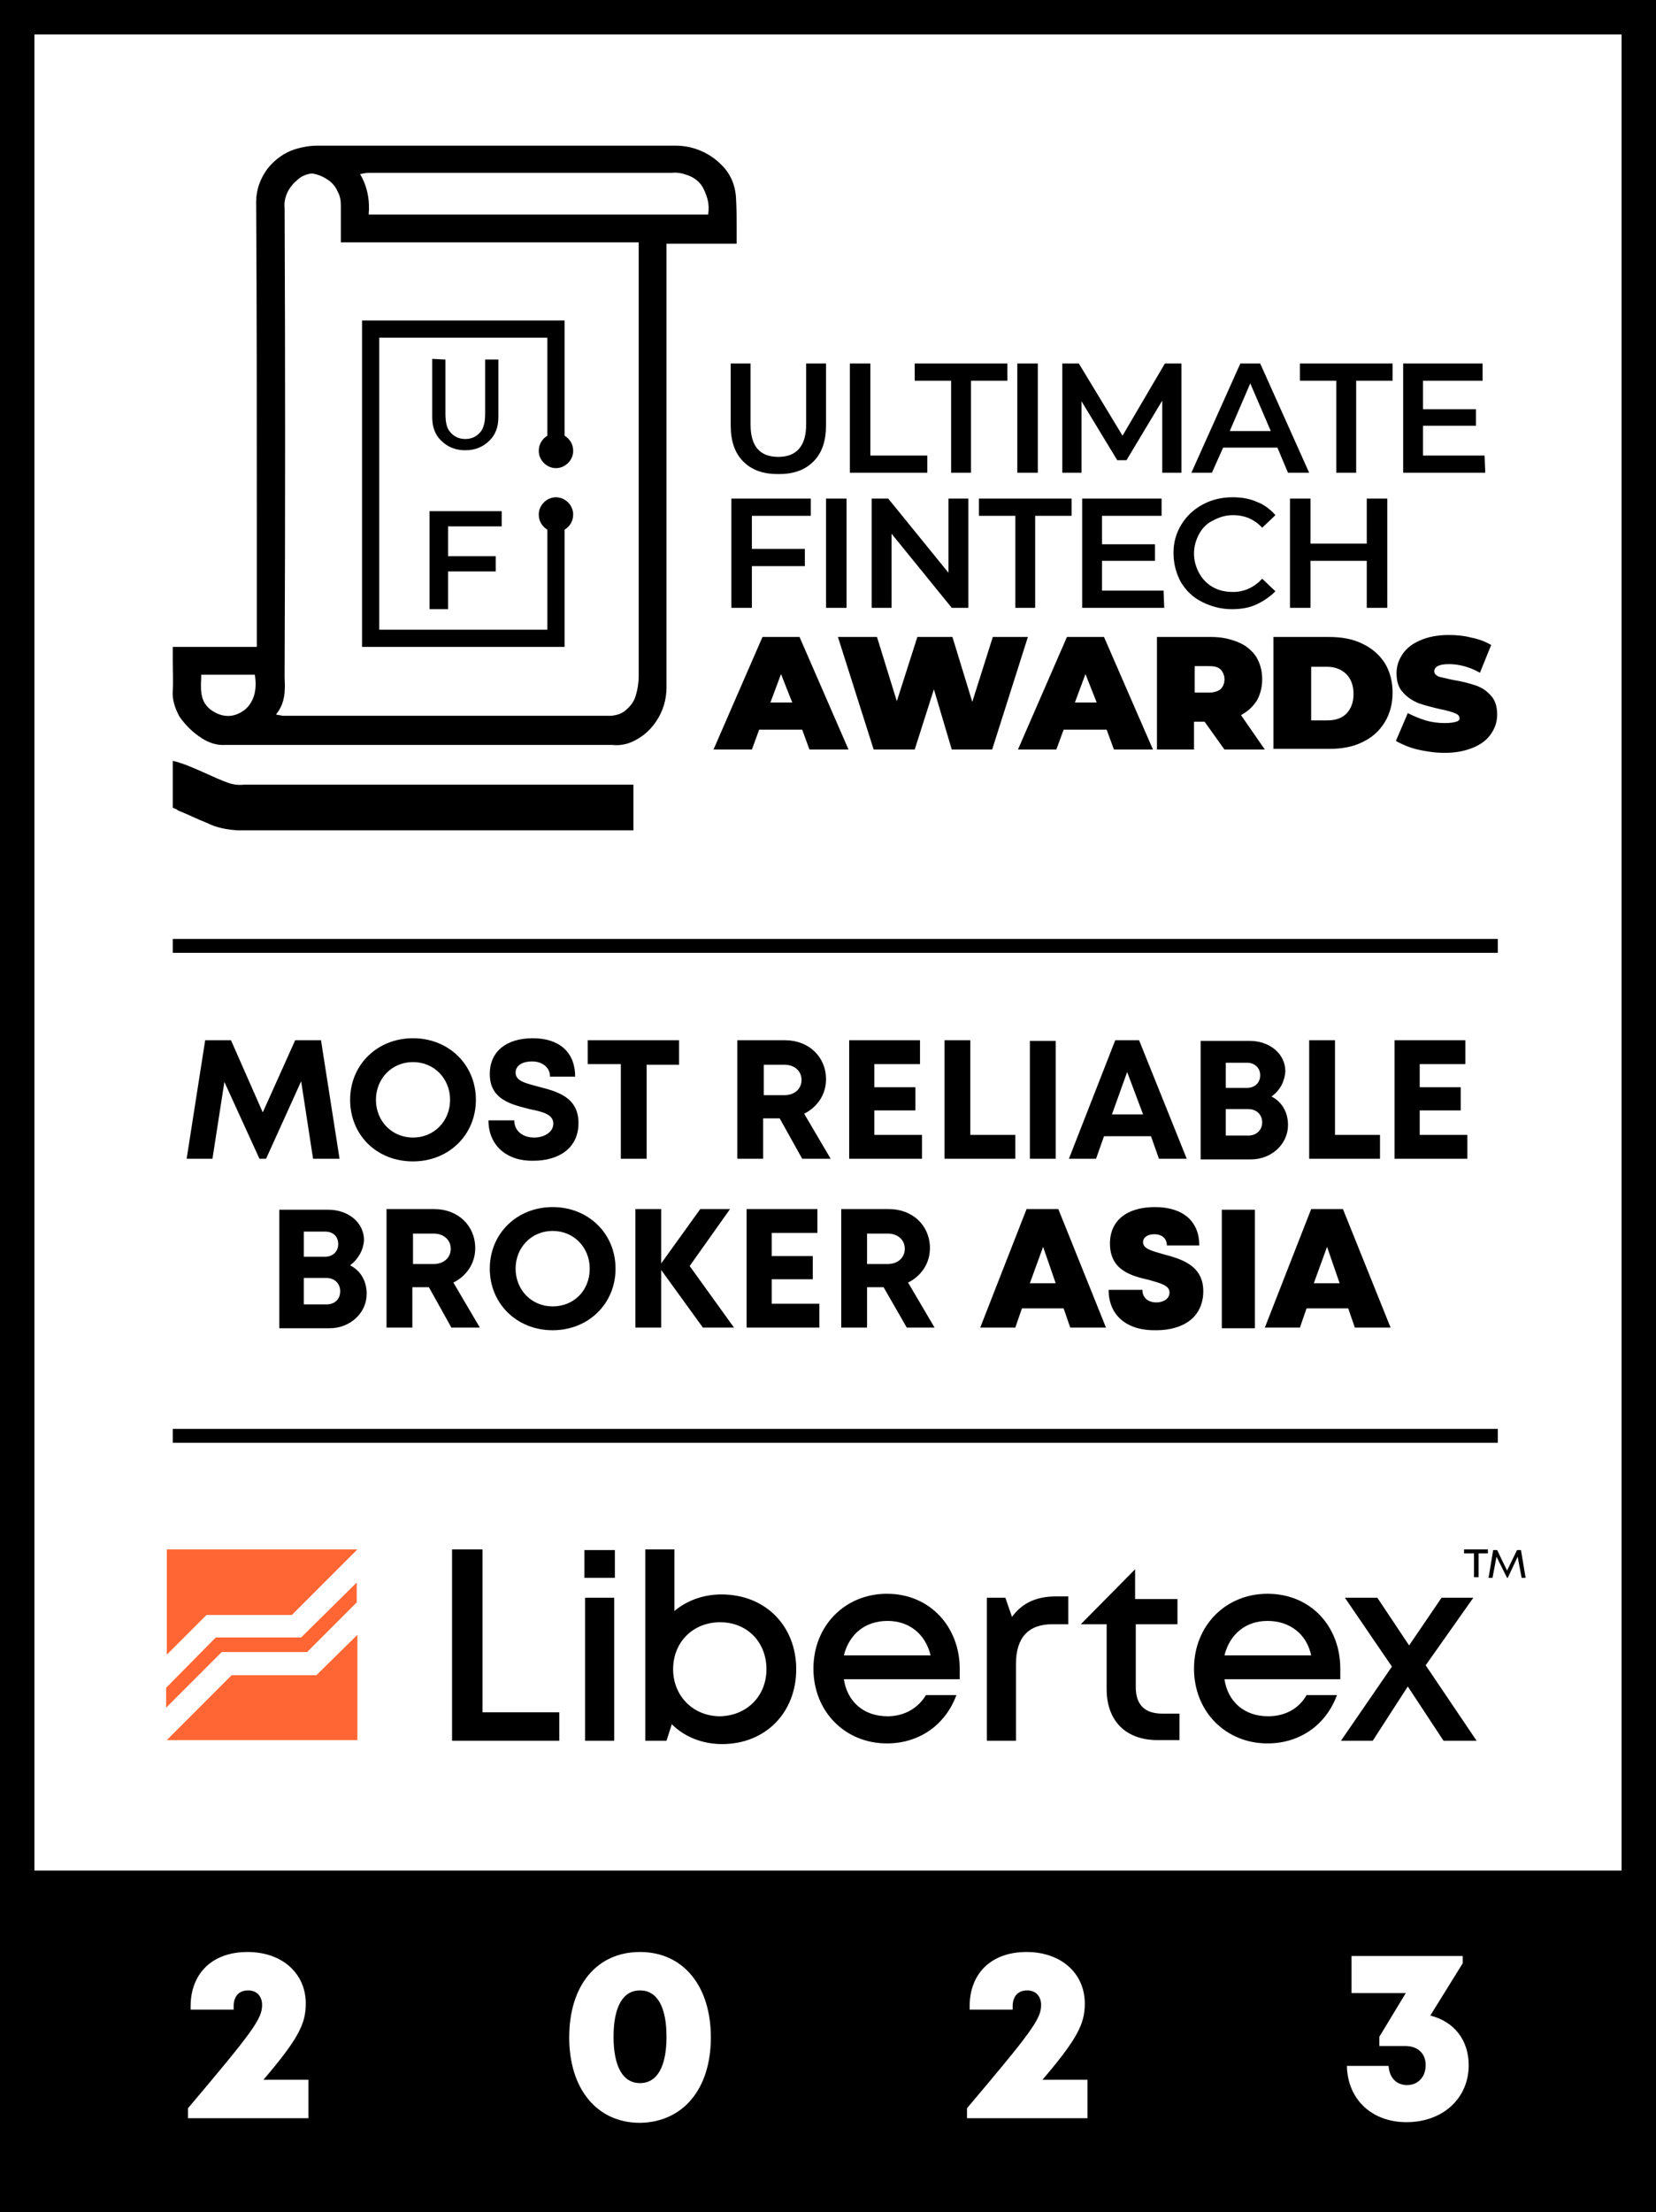 <?xml version="1.0" encoding="utf-8"?>
<!-- Generator: Adobe Illustrator 27.6.1, SVG Export Plug-In . SVG Version: 6.00 Build 0)  -->
<svg version="1.1" id="Layer_1" xmlns="http://www.w3.org/2000/svg" xmlns:xlink="http://www.w3.org/1999/xlink" x="0px" y="0px"
	 viewBox="0 0 250.2 334.1" style="enable-background:new 0 0 250.2 334.1;" xml:space="preserve">
<style type="text/css">
	.st0{fill:#FF6633;}
</style>
<g>
	<path class="st0" d="M47.8,253l6.2-6.1v15.9H25.2L35,253H47.8z M44.1,243.9L54,234H25.2v15.9l6-6H44.1z M46.4,249.5l7.5-7.5v-3
		l-8.4,8.3H32.6l-7.5,7.6v3l8.4-8.4L46.4,249.5L46.4,249.5z"/>
	<path d="M88.4,241.3h4.4v21.6h-4.4V241.3z M88.3,238.3h4.6v-4.2h-4.6V238.3z M72.9,258.6h11.6v4.3H68.3V234h4.6V258.6z
		 M225.6,234.1l-0.7,4.2h0.6l0.6-3.2l1.6,3.2h0.1l1.5-3.2l0.6,3.2h0.6l-0.7-4.2h-0.6l-1.5,3.1l-1.5-3.1H225.6z M171.6,254.8v-9.5
		h6.3v-3.8h-6.4V237l-8.2,8.3h3.9v9.8c0,4.8,2.9,7.7,7.7,7.7h3.3v-4h-2.6C172.9,258.8,171.6,257.4,171.6,254.8z M222.6,241.3h-4.8
		l-4.9,7.2l-4.8-7.2h-4.9l7.1,10.4l-7.7,11.2h4.8l5.3-8.2l5.4,8.2h5l-7.7-11.4L222.6,241.3z M221.2,234.6h1.5v3.6h0.7v-3.6h1.4V234
		h-3.6V234.6z M202.5,252c0,0.4,0,0.8,0,1.1c0,0.2,0,0.3,0,0.5H185c0.5,3.4,3,5.6,6.6,5.6c2.6,0,4.7-1.2,5.8-3.2h4.6
		c-1.7,4.6-5.7,7.3-10.5,7.3c-6.3,0-11.1-4.8-11.1-11.3s4.8-11.3,11.1-11.3C198.1,240.7,202.5,245.7,202.5,252z M198.1,250
		c-0.7-3.3-3.3-5.2-6.6-5.2s-5.7,2-6.5,5.2H198.1z M145,252c0,0.6,0,1.1,0,1.6h-17.5c0.5,3.4,3,5.6,6.6,5.6c2.5,0,4.6-1.2,5.8-3.2
		h4.6c-1.7,4.6-5.7,7.3-10.5,7.3c-6.3,0-11.1-4.8-11.1-11.3s4.8-11.3,11.1-11.3C140.6,240.7,145,245.8,145,252z M140.6,250
		c-0.8-3.3-3.3-5.2-6.5-5.2c-3.4,0-5.8,2-6.6,5.2H140.6z M109,240.8c-2.7,0-5.2,0.9-7.1,2.5V234h-4.4v28.9h3.2l0.8-2.5
		c1.9,1.9,4.6,3,7.6,3c6.6,0,11.2-4.8,11.2-11.3S115.7,240.8,109,240.8z M108.8,259.2c-4.1,0-7.1-3.1-7.1-7.1c0-4.1,3-7.1,7.1-7.1
		c4.1,0,7,3,7,7.1C115.8,256.1,112.9,259.1,108.8,259.2z M159.5,241.1h1.9v4.2H159c-3.7,0-5.5,2.1-5.5,6v11.6h-4.4v-21.6h2.8l1,2.9
		C154.4,242.1,156.6,241.1,159.5,241.1z"/>
</g>
<path d="M178.5,79.2c0.8-1.3,1.9-2.3,3.2-3c1.3-0.7,2.8-1.1,4.5-1.1c1.4,0,2.6,0.2,3.7,0.7c1.1,0.4,2,1.1,2.8,2l-2,1.9
	c-1.2-1.3-2.7-1.9-4.4-1.9c-1.1,0-2.1,0.3-3,0.8c-0.9,0.4-1.6,1.1-2.1,2s-0.8,1.9-0.8,3s0.3,2.1,0.8,3s1.2,1.6,2.1,2.1
	c0.9,0.5,1.9,0.7,3,0.7c1.7,0,3.2-0.7,4.4-2l2,1.9c-0.8,0.8-1.8,1.5-2.9,2c-1.1,0.5-2.3,0.7-3.7,0.7c-1.6,0-3.1-0.4-4.5-1.1
	c-1.4-0.7-2.4-1.7-3.2-3c-0.7-1.3-1.1-2.8-1.1-4.4C177.3,81.9,177.7,80.5,178.5,79.2z M175.8,89.2h-9.3v-4.5h8v-2.5h-8v-4.3h9v-2.6
	h-12v16.5h12.4L175.8,89.2z M180.4,113.2h-5.6v-17h8.2c1.6,0,2.9,0.3,4.1,0.8s2.1,1.3,2.7,2.2c0.6,1,0.9,2.1,0.9,3.4
	c0,1.2-0.3,2.3-0.8,3.2c-0.6,0.9-1.3,1.6-2.4,2.2l3.6,5.2H185l-3-4.2h-1.6V113.2z M180.5,104.6h2.1c0.8,0,1.4-0.2,1.8-0.5
	c0.4-0.4,0.6-0.9,0.6-1.5s-0.2-1.1-0.6-1.5s-1-0.5-1.8-0.5h-2.1V104.6z M107.8,113.2l7.4-17h5.6l7.4,17h-5.9l-1.1-3h-6.5l-1.1,3
	H107.8z M116.4,106.1h3.3l-1.7-4.3L116.4,106.1z M122.5,77.9v-2.6h-12v16.5h3.1v-6.3h8v-2.6h-8v-5H122.5z M138.2,113.2l2.9-9.1
	l2.7,9.1h6.1l5.4-17H150l-3.1,9.8l-3-9.8h-5.3l-3.1,9.7l-3-9.7h-5.9l5.4,17H138.2z M96.7,300.6c-2.6,0-4,2.5-4,7s1.4,7,4,7
	c2.6,0,4-2.5,4-7S99.3,300.6,96.7,300.6z M134.7,80.6l9.1,11.2h2.5V75.3h-3v11.2l-9.1-11.2h-2.5v16.5h3V80.6z M156.4,91.8V77.9h5.5
	v-2.6h-14v2.6h5.5v13.9H156.4z M159.6,113.2h-5.8l7.4-17h5.6l7.4,17h-5.9l-1.1-3h-6.5L159.6,113.2z M162.4,106.1h3.3l-1.7-4.3
	L162.4,106.1z M183.1,71.4H180l7.4-16.5h3l7.4,16.5h-3.2l-1.6-3.8h-8.2L183.1,71.4z M185.8,65.1h6.2l-3.1-7.2L185.8,65.1z
	 M224.3,68.8H215v-4.5h8v-2.5h-8v-4.3h9v-2.6h-12v16.5h12.4L224.3,68.8z M220,109c-0.3,0.1-0.9,0.2-1.7,0.2c-0.9,0-1.9-0.1-2.9-0.4
	c-1-0.3-1.9-0.7-2.7-1.1l-1.8,4.2c0.9,0.5,2,1,3.3,1.3c1.3,0.3,2.7,0.5,4.1,0.5c1.7,0,3.1-0.3,4.3-0.8s2.1-1.2,2.7-2.1
	c0.6-0.9,0.9-1.8,0.9-2.9c0-1.2-0.3-2.2-1-2.9c-0.6-0.7-1.4-1.2-2.3-1.5c-0.9-0.3-2-0.6-3.3-0.8c-1-0.2-1.7-0.4-2.2-0.5
	c-0.4-0.2-0.7-0.4-0.7-0.8c0-0.7,0.7-1.1,2.2-1.1s3.1,0.4,4.7,1.3l1.7-4.2c-0.9-0.5-1.9-0.9-3-1.1c-1.1-0.3-2.3-0.4-3.4-0.4
	c-1.7,0-3.2,0.3-4.3,0.8c-1.2,0.5-2.1,1.2-2.7,2.1c-0.6,0.9-0.9,1.8-0.9,2.9c0,1.2,0.3,2.2,1,2.9c0.6,0.7,1.4,1.2,2.3,1.6
	c0.9,0.3,2,0.6,3.3,0.9c1,0.2,1.7,0.4,2.2,0.6c0.5,0.2,0.7,0.4,0.7,0.8C220.6,108.6,220.4,108.9,220,109z M201.9,71.4h3V57.5h5.5
	v-2.6h-14v2.6h5.5V71.4z M192.4,96.2h8.4c1.9,0,3.6,0.3,5,1c1.5,0.7,2.6,1.7,3.4,2.9c0.8,1.3,1.2,2.8,1.2,4.5s-0.4,3.2-1.2,4.5
	c-0.8,1.3-1.9,2.3-3.4,3c-1.4,0.7-3.1,1-5,1h-8.4V96.2z M198.1,108.8h2.4c1.2,0,2.2-0.3,2.9-1c0.7-0.7,1.1-1.7,1.1-3s-0.4-2.3-1.1-3
	s-1.7-1.1-2.9-1.1h-2.4V108.8z M194.9,75.3v16.5h3.1v-7.1h8.5v7.1h3.1V75.3h-3.1v6.8H198v-6.8H194.9z M163.4,60.6l5.4,8.9h1.4l5.4-9
	v10.9h2.9V54.9H176l-6.4,10.9L163,54.9h-2.5v16.5h2.9V60.6z M156.8,54.9h-3.1v16.5h3.1V54.9z M226.3,215.8H26.1v2.1h200.2V215.8z
	 M250.2,0v334.1H0V0H250.2z M46.6,314.1h-6.8c5.2-6.1,6.4-8.4,6.4-11.5c0-4.6-3.6-7.8-8.8-7.8c-5.4,0-8.6,3.3-8.6,8.2v0.5h6.5V303
	c0-1.5,0.8-2.4,2.2-2.4c1.3,0,2.1,0.9,2.1,2.2c0,2.1-1.4,4-11.2,15.6v1.5h18.2V314.1z M107.4,307.7c0-7.8-4.2-12.9-10.7-12.9
	c-6.5,0-10.7,5-10.7,12.9c0,7.8,4.2,12.9,10.7,12.9C103.2,320.5,107.4,315.5,107.4,307.7z M164.3,314.1h-6.8
	c5.2-6.1,6.4-8.4,6.4-11.5c0-4.6-3.6-7.8-8.8-7.8c-5.4,0-8.6,3.3-8.6,8.2v0.5h6.5V303c0-1.5,0.8-2.4,2.2-2.4c1.3,0,2.1,0.9,2.1,2.2
	c0,2.1-1.4,4-11.2,15.6v1.5h18.2V314.1z M221.9,311.9c0-3.8-2.2-6.6-5.8-7.5l4.9-7.9v-1.1h-16.8v5.6h8.2l-4,6.6v1.4h3.9
	c1.9,0,3.1,1.1,3.1,2.9c0,1.8-1.2,3-2.8,3c-1.6,0-2.7-1.1-2.8-2.9h-6.3c0.1,5.1,3.8,8.5,9,8.5C218,320.5,221.9,316.9,221.9,311.9z
	 M245,5.2H5.2v277.3H245V5.2z M26.1,104.3c0.1-1.5,0-2.9,0-4.3c0-0.7,0-1.5,0-2.3h12.7v-2.4c0-5.4,0-10.8,0-16.2
	c0-16.2,0-32.4-0.1-48.6c0-1.8,0.6-3.5,1.7-5c1.1-1.4,2.6-2.5,4.3-3c1-0.3,2.1-0.5,3.2-0.5c18.1,0,36.1,0,54.2,0c2.5,0,5,1,6.8,2.8
	c1.4,1.3,2.2,3.1,2.3,5.1c0.1,1.6,0.1,3.2,0.1,4.8c0,0.7,0,1.4,0,2.1h-10.6v67c0,1.8-0.5,3.6-1.6,5.2c-1,1.5-2.5,2.7-4.3,3.3
	c-0.7,0.2-1.5,0.3-2.3,0.2H34.1c-1.3,0.1-2.5-0.3-3.6-1c-1.4-0.9-2.5-2-3.4-3.3C26.4,106.9,26,105.6,26.1,104.3z M54.4,26.3
	c1.1,1.8,1.5,4,1.3,6.1H107c0.1-0.8,0.1-1.5-0.1-2.3c-0.2-0.7-0.5-1.5-0.9-2.1c-0.5-0.7-1.2-1.2-2-1.5c-0.8-0.3-1.6-0.5-2.5-0.4
	H55.8C55.3,26.1,54.9,26.2,54.4,26.3z M41.7,107.9c0.3,0.1,0.6,0.1,1,0.2h49.7c0.8-0.1,1.5-0.3,2.1-0.8s1.1-1.1,1.4-1.8
	c0.4-1.1,0.6-2.3,0.6-3.5c0-21,0-42,0-63.1v-2.3h-45c0-0.6,0-1.3,0-1.9c0-1.2,0-2.4,0-3.6c0-0.8-0.1-1.5-0.5-2.2
	c-0.3-0.7-0.8-1.3-1.4-1.7c-0.7-0.5-1.6-0.9-2.5-1c-0.8,0.1-1.6,0.4-2.2,1c-0.6,0.5-1.1,1.1-1.5,1.9c-0.3,0.7-0.5,1.5-0.4,2.3
	c0.1,23.3,0.1,46.6,0,69.9c0,0.4,0,0.7,0,1.1C43.1,104.3,43.1,106.2,41.7,107.9z M32.5,107.6c0.7,0.4,1.6,0.6,2.4,0.5
	c0.8-0.1,1.6-0.5,2.2-1c1.2-1.1,1.8-2.8,1.4-5.2h-8.1c0,0.1,0,0.3,0,0.4C30.3,104.4,30.2,106.4,32.5,107.6z M85.3,80
	c0.8-0.5,1.3-1.3,1.3-2.3c0-1.4-1.2-2.6-2.6-2.6c-1.4,0-2.6,1.2-2.6,2.6c0,1,0.5,1.8,1.3,2.3v15.1H57.3V51h25.4v14.8
	c-0.8,0.5-1.3,1.3-1.3,2.3c0,1.4,1.2,2.6,2.6,2.6s2.6-1.2,2.6-2.6c0-1-0.5-1.8-1.3-2.3V48.4H54.7v49.3h30.6V80z M31.3,124.3
	c1.4,0.7,3,1,4.6,1.1h59.8v-6.9H36.9c-0.8,0.1-1.7,0-2.5-0.3c-1.1-0.4-2.2-0.9-3.3-1.4c-1.6-0.7-3.3-1.5-5-1.9v7.1
	c0.3,0.1,0.6,0.2,0.8,0.4C28.4,123,29.8,123.7,31.3,124.3z M110.4,54.9v9.3c0,2.4,0.6,4.2,1.9,5.5c1.3,1.3,3,1.9,5.3,1.9
	c2.3,0,4-0.6,5.3-1.9c1.3-1.3,1.9-3.1,1.9-5.5v-9.3h-3v9.2c0,3.2-1.4,4.9-4.2,4.9c-2.8,0-4.2-1.6-4.2-4.9v-9.2H110.4z M65.3,54.2V63
	c0,1.4,0.4,2.6,1.3,3.5c1,1,2.2,1.5,3.7,1.5s2.7-0.5,3.7-1.5c0.9-0.9,1.3-2.1,1.3-3.5v-8.7h-2v8.2c0,1.2-0.2,2-0.6,2.6
	c-0.6,0.8-1.4,1.2-2.4,1.2s-1.8-0.4-2.4-1.2c-0.4-0.5-0.6-1.4-0.6-2.6v-8.2L65.3,54.2z M75.8,79.5v-2.3H64.9V92h2.8v-5.7h7.2V84
	h-7.2v-4.5H75.8z M143.7,71.4h3V57.5h5.5v-2.6h-14v2.6h5.5V71.4z M124.8,91.8h3.1V75.3h-3.1V91.8z M140.1,68.8h-8.6V54.9h-3.1v16.5
	h11.7L140.1,68.8z M226.3,141.8H26.1v2.1h200.2V141.8z"/>
<path d="M47.3,175l-1.8-11.7L40.2,175h-1l-5.3-11.6L32.1,175h-3.9l2.8-17.9h3.9l4.8,10.9l4.9-10.9h3.9l2.8,17.9H47.3z M52.9,166.1
	c0-5.3,4.1-9.3,9.5-9.3c5.4,0,9.5,4,9.5,9.3c0,5.3-4.1,9.3-9.5,9.3C56.9,175.4,52.9,171.4,52.9,166.1z M68,166.1
	c0-3.2-2.4-5.7-5.6-5.7s-5.6,2.5-5.6,5.7c0,3.2,2.4,5.7,5.6,5.7S68,169.3,68,166.1z M73.8,169.2h3.9c0,1.7,1.4,2.6,3,2.6
	c1.5,0,2.9-0.8,2.9-2.1c0-1.4-1.6-1.8-3.6-2.2c-2.7-0.7-6-1.4-6-5.3c0-3.4,2.5-5.4,6.5-5.4c4.1,0,6.4,2.2,6.4,5.8h-3.8
	c0-1.5-1.3-2.3-2.7-2.3c-1.3,0-2.5,0.5-2.5,1.7c0,1.3,1.6,1.6,3.4,2.1c2.7,0.7,6.1,1.5,6.1,5.5c0,3.9-3.1,5.7-6.8,5.7
	C76.7,175.4,73.8,173.1,73.8,169.2z M102.7,160.8h-5V175h-3.9v-14.3h-5v-3.6h13.8V160.8z M117.8,168.9h-2.5v6.1h-3.9v-17.9h7.2
	c3.6,0,6.2,2.5,6.2,5.9c0,2.3-1.3,4.2-3.3,5.2l4,6.8h-4.3L117.8,168.9z M115.4,165.4h3.1c1.6,0,2.6-1,2.6-2.3c0-1.3-1-2.3-2.6-2.3
	h-3.1V165.4z M139.3,171.4v3.6h-11v-17.9H139v3.6h-6.9v3.5h6.2v3.5h-6.2v3.7H139.3z M153.4,171.4v3.6h-10.7v-17.9h3.9v14.3H153.4z
	 M155.6,157.2h3.9V175h-3.9V157.2z M173.9,171.6h-7.1l-1.2,3.4h-4.1l7-17.9h3.6l7.2,17.9h-4.2L173.9,171.6z M168,168.3h4.7l-2.4-6.4
	L168,168.3z M192.1,165.6c1.6,0.8,2.5,2.4,2.5,4.3c0,2.9-2.5,5.2-5.6,5.2h-7.6v-17.9h7.4c3.1,0,5.4,2,5.4,4.6
	C194.1,163.3,193.4,164.7,192.1,165.6L192.1,165.6z M190.4,162.4c0-1.1-0.8-1.9-2-1.9h-3.2v3.8h3.2
	C189.6,164.3,190.4,163.5,190.4,162.4L190.4,162.4z M190.7,169.5c0-1.1-0.8-2-2.1-2h-3.4v4h3.4C189.9,171.5,190.7,170.6,190.7,169.5
	z M208.5,171.4v3.6h-10.7v-17.9h3.9v14.3H208.5z M221.7,171.4v3.6h-11v-17.9h10.7v3.6h-6.9v3.5h6.2v3.5h-6.2v3.7H221.7z M52.9,191.1
	c1.6,0.8,2.5,2.4,2.5,4.3c0,2.9-2.5,5.2-5.6,5.2h-7.6v-17.9h7.4c3.1,0,5.4,2,5.4,4.6C54.9,188.8,54.1,190.2,52.9,191.1L52.9,191.1z
	 M49.3,197c1.3,0,2.1-0.8,2.1-2c0-1.1-0.8-2-2.1-2h-3.4v4H49.3L49.3,197z M49.1,186h-3.2v3.8h3.2c1.2,0,2-0.8,2-1.9
	C51.1,186.8,50.4,186,49.1,186z M64.8,194.4h-2.5v6.1h-3.9v-17.9h7.2c3.6,0,6.2,2.5,6.2,5.9c0,2.3-1.3,4.2-3.3,5.2l4,6.8h-4.3
	L64.8,194.4z M62.4,190.9h3.1c1.6,0,2.6-1,2.6-2.3c0-1.3-1-2.3-2.6-2.3h-3.1V190.9z M74,191.6c0-5.3,4.1-9.3,9.5-9.3
	c5.4,0,9.5,4,9.5,9.3s-4.1,9.3-9.5,9.3C78.1,200.9,74,196.9,74,191.6z M89.1,191.6c0-3.2-2.4-5.7-5.6-5.7s-5.6,2.5-5.6,5.7
	s2.4,5.7,5.6,5.7S89.1,194.9,89.1,191.6z M106.2,200.5l-6.3-8.7v8.7H96v-17.9h3.9v8.2l5.9-8.2h4.5l-6.1,8.6l6.7,9.3H106.2z
	 M123.8,196.9v3.6h-11v-17.9h10.7v3.6h-6.9v3.5h6.2v3.5h-6.2v3.7H123.8z M133.5,194.4H131v6.1h-3.9v-17.9h7.2c3.6,0,6.2,2.5,6.2,5.9
	c0,2.3-1.3,4.2-3.3,5.2l4,6.8H137L133.5,194.4z M131,190.9h3.1c1.6,0,2.6-1,2.6-2.3c0-1.3-1-2.3-2.6-2.3H131V190.9z M160.7,197.6
	h-6.3l-1,2.9h-5.3l7-17.9h4.8l7.2,17.9h-5.4L160.7,197.6z M157.6,188.3l-2,5.5h3.9L157.6,188.3z M167.5,194.8h5.1
	c0,1.3,1,1.9,2.1,1.9c1,0,2-0.5,2-1.5c0-1.1-1.4-1.4-3.1-1.9c-2.6-0.6-5.9-1.4-5.9-5.5c0-3.5,2.6-5.5,6.8-5.5c4.3,0,6.7,2.2,6.7,5.8
	h-4.9c0-1.1-0.8-1.7-1.9-1.7c-0.9,0-1.7,0.4-1.7,1.2c0,1,1.3,1.3,3,1.8c2.6,0.7,6.1,1.6,6.1,5.6c0,3.9-3,5.9-7.1,5.9
	C170.3,201,167.5,198.7,167.5,194.8z M184.6,182.7h5v17.9h-5V182.7z M203.7,197.6h-6.3l-1,2.9h-5.3l7-17.9h4.8l7.2,17.9h-5.4
	L203.7,197.6z M200.5,188.3l-2,5.5h3.9L200.5,188.3z"/>
</svg>
